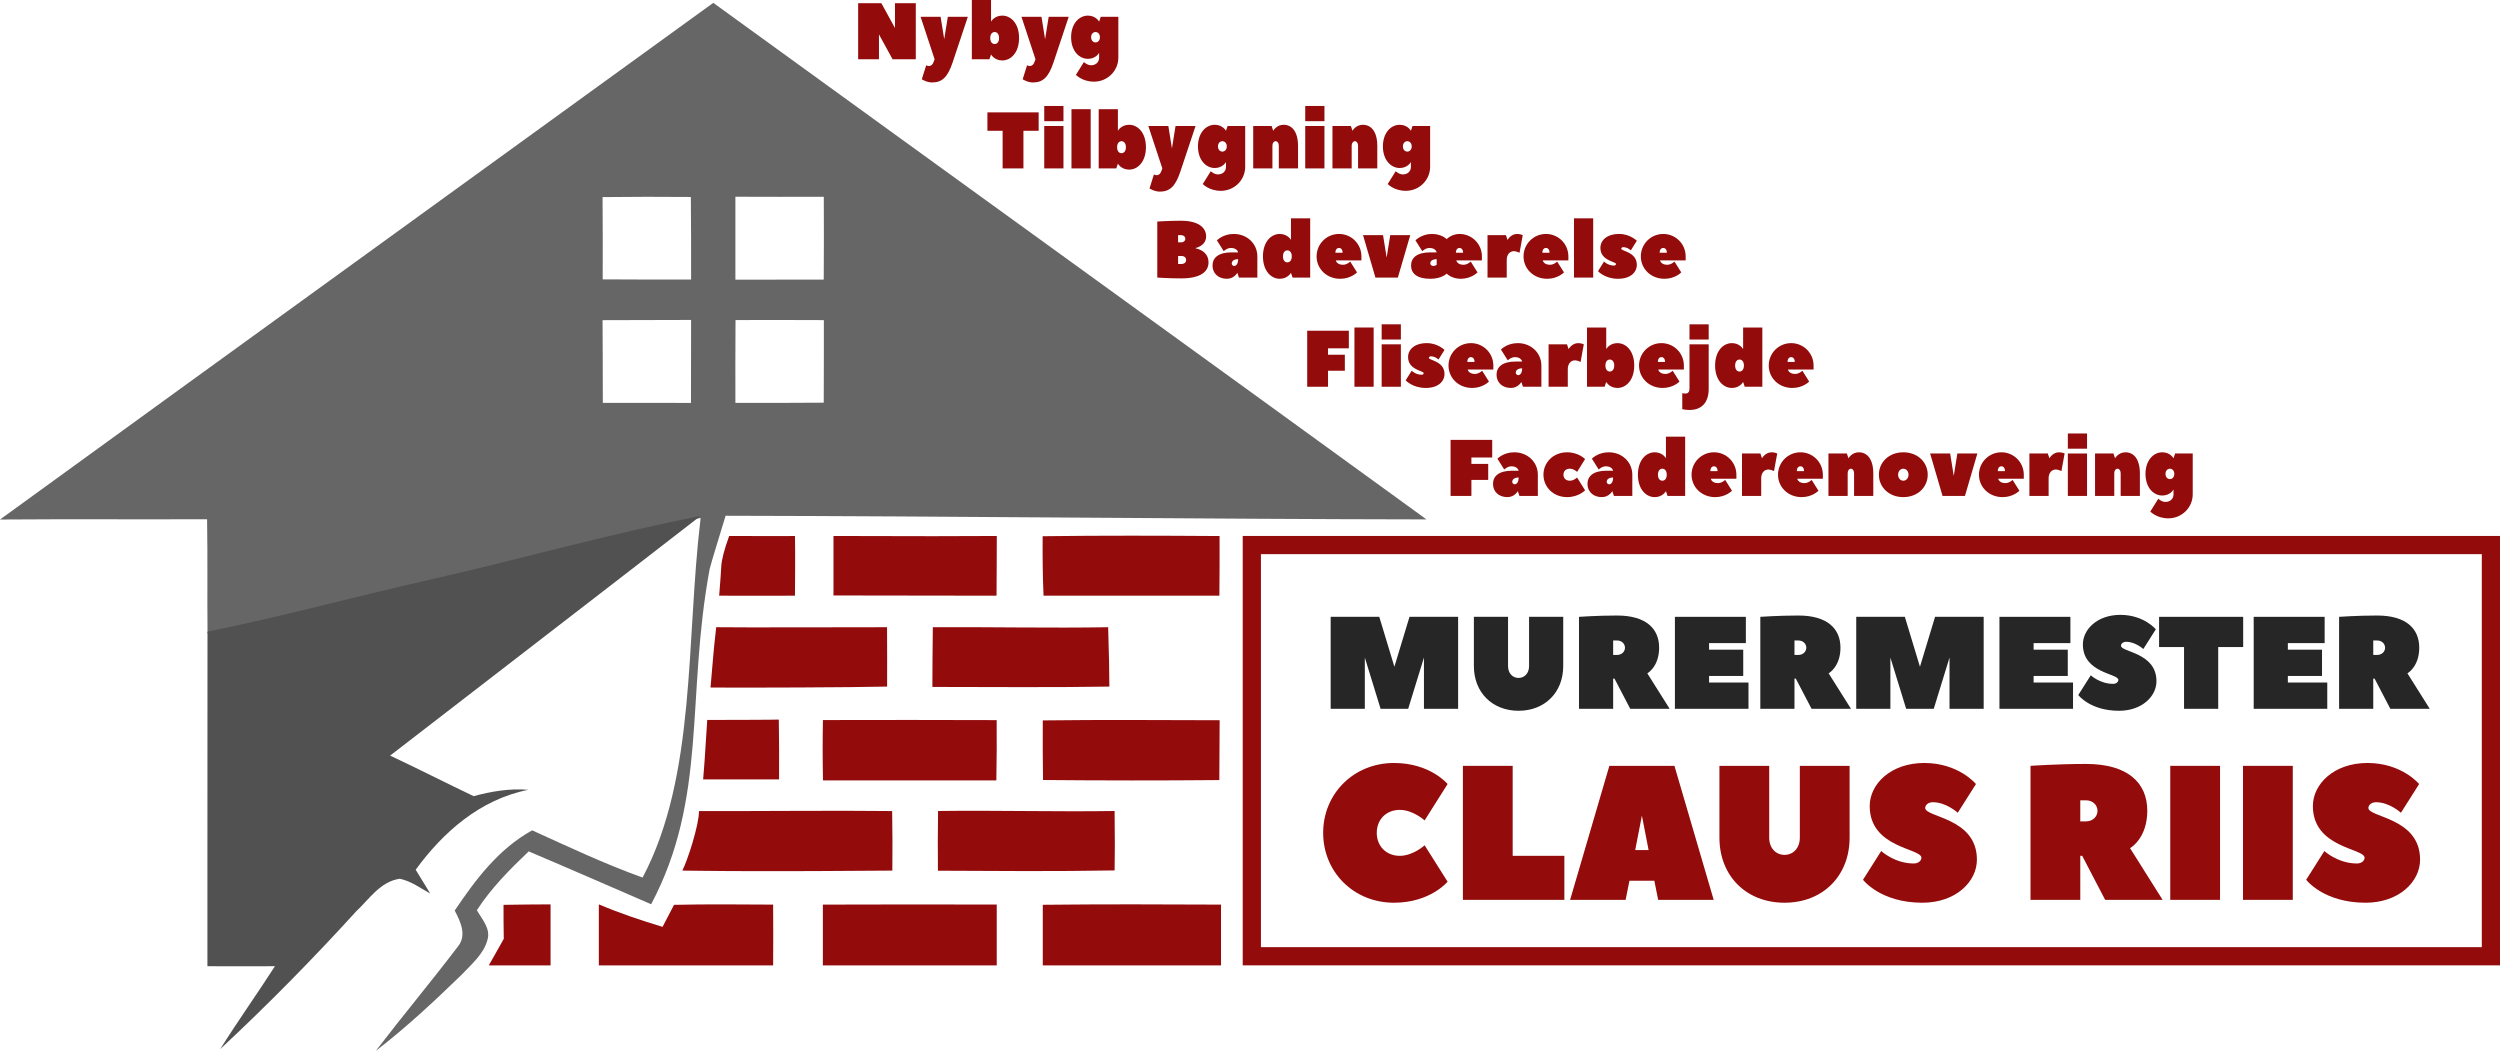 
<svg width="1374px" height="577.56px" viewBox="0 0 1374 577.56" version="1.1" xmlns="http://www.w3.org/2000/svg" xmlns:xlink="http://www.w3.org/1999/xlink">
    <g id="Bil---Side-Rendered" stroke="none" stroke-width="1" fill="none" fill-rule="evenodd">
        <g id="Claus-Riis" transform="translate(0, -180.44)">
            <rect id="Rectangle" stroke="#930B0B" stroke-width="10" x="688" y="480" width="681" height="226"></rect>
            <g id="Group" transform="translate(727.208, 518.368)" fill-rule="nonzero">
                <g id="MURERMESTER" transform="translate(4.124, 0)" fill="#262626">
                    <polygon id="Path" points="42.606 51.632 51.271 23.469 51.271 51.632 70.047 51.632 70.047 1.083 43.328 1.083 35.023 28.524 26.719 1.083 0 1.083 0 51.632 18.775 51.632 18.775 23.469 27.441 51.632"></polygon>
                    <path d="M103.265,34.662 C100.015,34.662 97.488,32.135 97.488,28.163 L97.488,1.083 L78.712,1.083 L78.712,28.163 C78.712,42.606 88.822,52.715 103.265,52.715 C117.707,52.715 127.817,42.606 127.817,28.163 L127.817,1.083 L109.042,1.083 L109.042,28.163 C109.042,32.135 106.514,34.662 103.265,34.662 Z" id="Path"></path>
                    <path d="M186.31,51.632 L174.033,32.135 C174.033,32.135 180.533,28.524 180.533,18.053 C180.533,7.582 173.311,0.361 157.424,0.361 C146.592,0.361 136.483,1.083 136.483,1.083 L136.483,51.632 L155.258,51.632 L155.258,35.023 L155.98,35.023 L164.646,51.632 L186.31,51.632 Z M155.258,22.025 L155.258,14.082 L157.424,14.082 C159.952,14.082 161.757,15.887 161.757,18.053 C161.757,20.22 159.952,22.025 157.424,22.025 L155.258,22.025 Z" id="Shape"></path>
                    <polygon id="Path" points="207.973 33.579 226.749 33.579 226.749 19.136 207.973 19.136 207.973 15.526 228.193 15.526 228.193 1.083 189.198 1.083 189.198 51.632 229.637 51.632 229.637 37.19 207.973 37.19"></polygon>
                    <path d="M285.963,51.632 L273.687,32.135 C273.687,32.135 280.186,28.524 280.186,18.053 C280.186,7.582 272.965,0.361 257.078,0.361 C246.246,0.361 236.137,1.083 236.137,1.083 L236.137,51.632 L254.912,51.632 L254.912,35.023 L255.634,35.023 L264.3,51.632 L285.963,51.632 Z M254.912,22.025 L254.912,14.082 L257.078,14.082 C259.606,14.082 261.411,15.887 261.411,18.053 C261.411,20.22 259.606,22.025 257.078,22.025 L254.912,22.025 Z" id="Shape"></path>
                    <polygon id="Path" points="331.458 51.632 340.123 23.469 340.123 51.632 358.899 51.632 358.899 1.083 332.18 1.083 323.875 28.524 315.571 1.083 288.852 1.083 288.852 51.632 307.627 51.632 307.627 23.469 316.293 51.632"></polygon>
                    <polygon id="Path" points="386.34 33.579 405.115 33.579 405.115 19.136 386.34 19.136 386.34 15.526 406.559 15.526 406.559 1.083 367.564 1.083 367.564 51.632 408.003 51.632 408.003 37.19 386.34 37.19"></polygon>
                    <path d="M430.028,37.912 C422.807,37.912 417.752,33.218 417.752,33.218 L410.892,44.05 C410.892,44.05 417.391,52.715 433.278,52.715 C445.915,52.715 453.859,44.772 453.859,36.468 C453.859,20.581 434.361,20.581 434.361,16.97 C434.361,15.887 435.444,14.804 437.25,14.804 C442.305,14.804 446.637,18.775 446.637,18.775 L453.498,7.943 C453.498,7.943 446.998,0 434,0 C421.363,0 413.419,7.943 413.419,16.248 C413.419,32.135 432.917,32.135 432.917,35.745 C432.917,36.829 431.834,37.912 430.028,37.912 Z" id="Path"></path>
                    <polygon id="Path" points="455.303 1.083 455.303 17.692 469.023 17.692 469.023 51.632 487.799 51.632 487.799 17.692 501.519 17.692 501.519 1.083"></polygon>
                    <polygon id="Path" points="526.072 33.579 544.847 33.579 544.847 19.136 526.072 19.136 526.072 15.526 546.291 15.526 546.291 1.083 507.296 1.083 507.296 51.632 547.736 51.632 547.736 37.19 526.072 37.19"></polygon>
                    <path d="M604.062,51.632 L591.786,32.135 C591.786,32.135 598.285,28.524 598.285,18.053 C598.285,7.582 591.063,0.361 575.177,0.361 C564.345,0.361 554.235,1.083 554.235,1.083 L554.235,51.632 L573.01,51.632 L573.01,35.023 L573.732,35.023 L582.398,51.632 L604.062,51.632 Z M573.01,22.025 L573.01,14.082 L575.177,14.082 C577.704,14.082 579.509,15.887 579.509,18.053 C579.509,20.22 577.704,22.025 575.177,22.025 L573.01,22.025 Z" id="Shape"></path>
                </g>
                <g id="CLAUS-RIIS" transform="translate(0, 81.405)" fill="#930B0B">
                    <path d="M0,38.403 C0,59.971 16.834,76.805 38.929,76.805 C58.919,76.805 68.388,65.232 68.388,65.232 L55.763,45.242 C55.763,45.242 49.45,51.028 42.085,51.028 C34.72,51.028 29.46,45.768 29.46,38.403 C29.46,31.038 34.72,25.777 42.085,25.777 C49.45,25.777 55.763,31.564 55.763,31.564 L68.388,11.573 C68.388,11.573 58.919,-2.84217094e-14 38.929,-2.84217094e-14 C16.834,-2.84217094e-14 0,16.834 0,38.403 Z" id="Path"></path>
                    <polygon id="Path" points="104.161 1.578 76.805 1.578 76.805 75.227 132.568 75.227 132.568 51.028 104.161 51.028"></polygon>
                    <path d="M193.066,1.578 L157.293,1.578 L135.725,75.227 L166.237,75.227 L168.341,64.706 L182.018,64.706 L184.123,75.227 L214.635,75.227 C214.635,75.227 193.171,1.999 193.066,1.578 Z M171.497,47.872 L175.18,28.934 L178.862,47.872 L171.497,47.872 Z" id="Shape"></path>
                    <path d="M253.563,50.502 C248.829,50.502 245.146,46.82 245.146,41.033 L245.146,1.578 L217.791,1.578 L217.791,41.033 C217.791,62.076 232.521,76.805 253.563,76.805 C274.606,76.805 289.336,62.076 289.336,41.033 L289.336,1.578 L261.98,1.578 L261.98,41.033 C261.98,46.82 258.298,50.502 253.563,50.502 Z" id="Path"></path>
                    <path d="M324.582,55.237 C314.061,55.237 306.696,48.398 306.696,48.398 L296.701,64.18 C296.701,64.18 306.17,76.805 329.317,76.805 C347.729,76.805 359.302,65.232 359.302,53.133 C359.302,29.986 330.895,29.986 330.895,24.725 C330.895,23.147 332.473,21.569 335.103,21.569 C342.468,21.569 348.781,27.355 348.781,27.355 L358.776,11.573 C358.776,11.573 349.307,-2.84217094e-14 330.369,-2.84217094e-14 C311.957,-2.84217094e-14 300.383,11.573 300.383,23.673 C300.383,46.82 328.791,46.82 328.791,52.08 C328.791,53.659 327.212,55.237 324.582,55.237 Z" id="Path"></path>
                    <path d="M461.359,75.227 L443.473,46.82 C443.473,46.82 452.942,41.559 452.942,26.303 C452.942,11.047 442.421,0.526 419.274,0.526 C403.492,0.526 388.762,1.578 388.762,1.578 L388.762,75.227 L416.117,75.227 L416.117,51.028 L417.17,51.028 L429.795,75.227 L461.359,75.227 Z M416.117,32.09 L416.117,20.517 L419.274,20.517 C422.956,20.517 425.587,23.147 425.587,26.303 C425.587,29.46 422.956,32.09 419.274,32.09 L416.117,32.09 Z" id="Shape"></path>
                    <polygon id="Path" points="492.923 1.578 465.568 1.578 465.568 75.227 492.923 75.227"></polygon>
                    <polygon id="Path" points="532.904 1.578 505.548 1.578 505.548 75.227 532.904 75.227"></polygon>
                    <path d="M568.15,55.237 C557.629,55.237 550.264,48.398 550.264,48.398 L540.269,64.18 C540.269,64.18 549.738,76.805 572.885,76.805 C591.297,76.805 602.87,65.232 602.87,53.133 C602.87,29.986 574.463,29.986 574.463,24.725 C574.463,23.147 576.041,21.569 578.672,21.569 C586.036,21.569 592.349,27.355 592.349,27.355 L602.344,11.573 C602.344,11.573 592.875,-2.84217094e-14 573.937,-2.84217094e-14 C555.525,-2.84217094e-14 543.951,11.573 543.951,23.673 C543.951,46.82 572.359,46.82 572.359,52.08 C572.359,53.659 570.781,55.237 568.15,55.237 Z" id="Path"></path>
                </g>
            </g>
            <g id="Hus" transform="translate(0, 182)" fill-rule="nonzero">
                <g id="#666666ff">
                    <g id="#ff6e03ff" transform="translate(268.623, 292.851)" fill="#930B0B">
                        <path d="M189.452,0.163 C232.523,0.315 262.445,0.315 279.22,0.163 C279.149,11.092 279.185,22.022 279.079,32.984 C259.147,32.962 229.271,32.918 189.452,32.853 L189.452,0.163 Z" id="Path"></path>
                        <path d="M304.416,0.294 C336.807,-0.13 369.233,-0.033 401.659,0.196 C401.659,11.092 401.694,22.022 401.553,32.984 C369.338,32.984 337.123,32.951 304.908,32.984 C304.416,22.087 304.346,11.19 304.416,0.294 Z" id="Path"></path>
                        <path d="M121.874,83.457 C122.583,75.602 123.085,69.835 123.377,66.156 C123.662,62.585 124.204,57.302 125.005,50.307 C137.744,50.536 206.156,50.275 218.895,50.307 C218.965,61.171 218.965,72.035 218.93,82.932 C200.366,83.389 140.403,83.62 121.874,83.457 Z" id="Path"></path>
                        <path d="M244.057,50.307 C275.781,50.112 308.657,50.859 340.416,50.304 C340.864,64.726 341.088,75.602 341.088,82.932 C308.663,83.487 276.237,83.128 243.811,83.128 C243.881,72.166 243.881,61.237 244.057,50.307 Z" id="Path"></path>
                        <path d="M120.077,101.273 C127.465,101.273 157.935,101.199 159.408,101.071 C159.588,112.031 159.624,122.992 159.552,133.952 C151.968,133.92 125.408,134.017 117.823,133.952 C118.449,126.388 118.859,120.758 119.054,117.062 C119.244,113.451 119.585,108.188 120.077,101.273 Z" id="Path"></path>
                        <path d="M132.123,0.163 C139.511,0.163 166.822,0.292 168.296,0.163 C168.475,11.124 168.368,22.023 168.296,32.984 C160.711,32.951 134.211,33.048 126.626,32.984 C127.212,25.871 127.603,20.467 127.797,16.771 C127.987,13.16 129.429,7.624 132.123,0.163 Z" id="Path"></path>
                        <path d="M183.662,101.332 C215.491,101.234 247.32,101.267 279.149,101.365 C279.22,112.425 279.185,123.452 278.974,134.479 C247.215,134.544 215.456,134.479 183.697,134.479 C183.451,123.452 183.451,112.392 183.662,101.332 Z" id="Path"></path>
                        <path d="M304.487,101.528 C336.877,101.104 369.268,101.365 401.694,101.43 C401.659,112.392 401.623,123.321 401.518,134.316 C369.233,134.61 336.912,134.577 304.627,134.283 C304.451,123.387 304.416,112.457 304.487,101.528 Z" id="Path"></path>
                        <path d="M115.553,151.346 C145.558,151.477 191.7,150.955 221.704,151.346 C221.915,162.243 221.915,173.139 221.81,184.069 C197.303,184.315 162.422,184.451 132.848,184.335 C123.292,184.297 114.289,184.132 106.37,184.069 C109.228,178.689 115.553,158.995 115.553,151.346 Z" id="Path"></path>
                        <path d="M246.936,151.313 C278.625,150.889 312.279,151.803 343.968,151.313 C344.132,165.734 344.132,176.619 343.968,183.971 C311.577,184.558 279.221,184.297 246.866,184.134 C246.761,173.172 246.761,162.243 246.936,151.313 Z" id="Path"></path>
                        <path d="M8.115,202.893 C16.733,202.73 25.351,202.665 33.969,202.632 C33.933,213.632 33.969,225.214 33.969,236.182 C18.656,236.16 7.333,236.16 0,236.182 C2.592,231.547 5.733,226.199 8.255,221.564 C8.185,215.329 8.045,209.095 8.115,202.893 Z" id="Path"></path>
                        <path d="M101.825,202.893 C120.003,202.469 138.146,202.665 156.289,202.763 C156.36,213.692 156.395,225.249 156.289,236.178 L60.496,236.178 L60.496,202.632 C71.866,207.461 83.577,211.376 95.509,214.997 C97.614,210.951 99.755,206.906 101.825,202.893 Z" id="Path"></path>
                        <path d="M183.627,202.763 C215.456,202.632 247.32,202.665 279.185,202.73 L279.185,236.158 L183.627,236.158 L183.627,202.763 Z" id="Path"></path>
                        <path d="M304.487,202.86 C337.129,202.502 369.808,202.599 402.45,202.763 L402.45,236.158 L304.487,236.158 L304.487,202.86 Z" id="Path"></path>
                    </g>
                    <path d="M392.018,0 C522.608,94.701 653.479,189.142 784,283.909 C658.804,283.713 523.989,282.129 398.792,281.901 C397.412,286.58 390.445,308.952 390.034,311.17 C376.974,381.53 389.006,436.737 357.864,495.414 C335.445,485.699 313.061,475.887 290.571,466.368 C280.098,476.343 269.834,486.677 262.092,498.707 C264.965,503.727 269.764,508.845 267.907,514.974 C265.876,522.765 259.15,528.372 253.65,534.207 C238.657,548.747 223.279,563.123 206.535,576 C221.248,556.766 236.836,538.152 251.478,518.886 C256.768,512.659 253.16,505.064 249.902,498.87 C261.217,482.114 273.792,465.129 292.463,454.795 C312.465,463.858 332.362,473.279 353.17,480.744 C382.735,424.934 376.974,350.59 384.977,283.974 C384.767,283.866 385.204,283.305 384.977,283.129 C335.76,292.746 287.489,306.337 238.657,317.486 C197.007,326.777 155.917,338.089 114.057,346.565 C113.847,325.636 114.162,304.74 113.812,283.811 C75.874,283.974 37.937,283.681 0,283.974 C130.556,189.175 261.392,94.701 392.018,0 Z M331.171,106.763 C331.311,121.857 331.276,136.918 331.241,151.979 C347.425,152.109 363.608,152.077 379.827,152.077 C379.827,136.95 379.862,121.824 379.687,106.698 C363.538,106.568 347.355,106.568 331.171,106.763 M404.173,106.568 C404.208,121.759 404.173,136.95 404.173,152.142 C420.357,152.142 436.54,152.142 452.724,152.109 C452.864,136.95 452.794,121.759 452.759,106.6 C436.54,106.633 420.357,106.633 404.173,106.568 M331.171,174.407 C331.311,189.533 331.241,204.692 331.311,219.851 C347.46,219.883 363.608,219.818 379.757,219.883 C379.792,204.659 379.757,189.468 379.827,174.277 C363.608,174.309 347.39,174.342 331.171,174.407 M404.243,174.342 C404.103,189.501 404.173,204.659 404.173,219.851 C420.357,219.851 436.54,219.916 452.724,219.753 C452.864,204.627 452.724,189.501 452.794,174.375 C436.61,174.277 420.427,174.309 404.243,174.342 Z" id="Shape" fill="#666666"></path>
                </g>
                <g id="#525152ff" transform="translate(114, 282)" fill="#525152">
                    <path d="M124.656,34.496 C173.496,23.334 221.775,9.627 271,0 C214.242,44.025 157.24,87.789 100.412,131.716 C115.828,138.961 130.963,146.696 146.308,154.006 C156.083,151.363 166.209,149.666 176.404,150.514 C149.672,155.801 129.316,174.077 114.461,194.441 C117.124,198.814 119.752,203.188 122.449,207.528 C117.054,204.558 111.974,200.707 105.737,199.402 C94.981,200.936 89.025,210.531 81.913,217.155 C58.054,243.362 33.144,268.719 7.042,293 C16.677,277.596 27.293,262.78 37.103,247.474 C24.735,247.539 12.368,247.506 0,247.474 C0.035,186.185 -0.035,124.895 0.035,63.606 C41.903,55.121 82.999,43.797 124.656,34.496 Z" id="Path"></path>
                </g>
            </g>
            <g id="Nybyg-Tilbygning-Bad" transform="translate(471.64, 180.44)" fill="#930B0B" fill-rule="nonzero">
                <polygon id="Path" points="18.92 32.56 31.68 32.56 31.68 1.76 20.24 1.76 20.24 15.4 12.76 1.76 5.68434189e-14 1.76 5.68434189e-14 32.56 11.44 32.56 11.44 18.92"></polygon>
                <path d="M41.36,34.32 C40.964,35.42 40.04,36.3 38.94,36.3 C38.06,36.3 37.4,35.86 37.4,35.86 L34.98,43.56 C34.98,43.56 37.62,45.32 40.7,45.32 C46.2,45.32 49.28,42.24 51.92,34.32 L60.28,9.24 L49.28,9.24 L47.3,21.56 L45.32,9.24 L34.32,9.24 L42.02,32.56 L41.36,34.32 Z" id="Path"></path>
                <path d="M88.44,20.9 C88.44,12.98 84.04,8.58 79.2,8.58 C74.8,8.58 73.04,11.88 73.04,11.88 L73.04,0 L62.48,0 L62.48,32.56 L72.16,32.56 C73.04,29.92 73.04,29.92 73.04,29.92 C73.04,29.92 74.8,33.22 79.2,33.22 C84.04,33.22 88.44,28.82 88.44,20.9 Z M77.44,20.9 C77.44,23.1 76.34,24.2 75.02,24.2 C73.7,24.2 72.6,23.1 72.6,20.9 C72.6,18.7 73.7,17.6 75.02,17.6 C76.34,17.6 77.44,18.7 77.44,20.9 Z" id="Shape"></path>
                <path d="M96.8,34.32 C96.404,35.42 95.48,36.3 94.38,36.3 C93.5,36.3 92.84,35.86 92.84,35.86 L90.42,43.56 C90.42,43.56 93.06,45.32 96.14,45.32 C101.64,45.32 104.72,42.24 107.36,34.32 L115.72,9.24 L104.72,9.24 L102.74,21.56 L100.76,9.24 L89.76,9.24 L97.46,32.56 L96.8,34.32 Z" id="Path"></path>
                <path d="M132.44,31.68 C132.44,34.1 130.68,35.86 128.04,35.86 C125.84,35.86 124.08,34.1 124.08,34.1 L119.68,41.14 C119.68,41.14 123.2,44.88 129.58,44.88 C137.06,44.88 143,38.94 143,31.68 L143,9.24 L133.32,9.24 L132.44,11.88 C132.44,11.88 130.68,8.58 126.28,8.58 C121.44,8.58 117.04,12.98 117.04,20.46 C117.04,27.94 121.44,32.34 126.28,32.34 C130.68,32.34 132.44,29.04 132.44,29.04 L132.44,31.68 Z M128.04,20.46 C128.04,18.7 129.14,17.6 130.46,17.6 C131.78,17.6 132.88,18.7 132.88,20.46 C132.88,22.22 131.78,23.32 130.46,23.32 C129.14,23.32 128.04,22.22 128.04,20.46 Z" id="Shape"></path>
                <polygon id="Path" points="71.04 61.76 71.04 71.88 79.4 71.88 79.4 92.56 90.84 92.56 90.84 71.88 99.2 71.88 99.2 61.76"></polygon>
                <path d="M102.28,69.24 L102.28,92.56 L112.84,92.56 L112.84,69.24 L102.28,69.24 Z M102.28,66.6 L112.84,66.6 L112.84,58.24 L102.28,58.24 L102.28,66.6 Z" id="Shape"></path>
                <polygon id="Path" points="117.24 92.56 127.8 92.56 127.8 60 117.24 60"></polygon>
                <path d="M158.16,80.9 C158.16,72.98 153.76,68.58 148.92,68.58 C144.52,68.58 142.76,71.88 142.76,71.88 L142.76,60 L132.2,60 L132.2,92.56 L141.88,92.56 C142.76,89.92 142.76,89.92 142.76,89.92 C142.76,89.92 144.52,93.22 148.92,93.22 C153.76,93.22 158.16,88.82 158.16,80.9 Z M147.16,80.9 C147.16,83.1 146.06,84.2 144.74,84.2 C143.42,84.2 142.32,83.1 142.32,80.9 C142.32,78.7 143.42,77.6 144.74,77.6 C146.06,77.6 147.16,78.7 147.16,80.9 Z" id="Shape"></path>
                <path d="M166.52,94.32 C166.124,95.42 165.2,96.3 164.1,96.3 C163.22,96.3 162.56,95.86 162.56,95.86 L160.14,103.56 C160.14,103.56 162.78,105.32 165.86,105.32 C171.36,105.32 174.44,102.24 177.08,94.32 L185.44,69.24 L174.44,69.24 L172.46,81.56 L170.48,69.24 L159.48,69.24 L167.18,92.56 L166.52,94.32 Z" id="Path"></path>
                <path d="M202.16,91.68 C202.16,94.1 200.4,95.86 197.76,95.86 C195.56,95.86 193.8,94.1 193.8,94.1 L189.4,101.14 C189.4,101.14 192.92,104.88 199.3,104.88 C206.78,104.88 212.72,98.94 212.72,91.68 L212.72,69.24 L203.04,69.24 L202.16,71.88 C202.16,71.88 200.4,68.58 196,68.58 C191.16,68.58 186.76,72.98 186.76,80.46 C186.76,87.94 191.16,92.34 196,92.34 C200.4,92.34 202.16,89.04 202.16,89.04 L202.16,91.68 Z M197.76,80.46 C197.76,78.7 198.86,77.6 200.18,77.6 C201.5,77.6 202.6,78.7 202.6,80.46 C202.6,82.22 201.5,83.32 200.18,83.32 C198.86,83.32 197.76,82.22 197.76,80.46 Z" id="Shape"></path>
                <path d="M233.84,68.58 C229.88,68.58 228.12,71.88 228.12,71.88 L227.24,69.24 L217.12,69.24 L217.12,92.56 L227.68,92.56 L227.68,80.24 C227.68,78.48 228.56,77.6 229.44,77.6 C230.32,77.6 231.2,78.48 231.2,80.24 L231.2,92.56 L241.76,92.56 L241.76,80.24 C241.76,72.1 238.24,68.58 233.84,68.58 Z" id="Path"></path>
                <path d="M245.72,69.24 L245.72,92.56 L256.28,92.56 L256.28,69.24 L245.72,69.24 Z M245.72,66.6 L256.28,66.6 L256.28,58.24 L245.72,58.24 L245.72,66.6 Z" id="Shape"></path>
                <path d="M277.4,68.58 C273.44,68.58 271.68,71.88 271.68,71.88 L270.8,69.24 L260.68,69.24 L260.68,92.56 L271.24,92.56 L271.24,80.24 C271.24,78.48 272.12,77.6 273,77.6 C273.88,77.6 274.76,78.48 274.76,80.24 L274.76,92.56 L285.32,92.56 L285.32,80.24 C285.32,72.1 281.8,68.58 277.4,68.58 Z" id="Path"></path>
                <path d="M303.8,91.68 C303.8,94.1 302.04,95.86 299.4,95.86 C297.2,95.86 295.44,94.1 295.44,94.1 L291.04,101.14 C291.04,101.14 294.56,104.88 300.94,104.88 C308.42,104.88 314.36,98.94 314.36,91.68 L314.36,69.24 L304.68,69.24 L303.8,71.88 C303.8,71.88 302.04,68.58 297.64,68.58 C292.8,68.58 288.4,72.98 288.4,80.46 C288.4,87.94 292.8,92.34 297.64,92.34 C302.04,92.34 303.8,89.04 303.8,89.04 L303.8,91.68 Z M299.4,80.46 C299.4,78.7 300.5,77.6 301.82,77.6 C303.14,77.6 304.24,78.7 304.24,80.46 C304.24,82.22 303.14,83.32 301.82,83.32 C300.5,83.32 299.4,82.22 299.4,80.46 Z" id="Shape"></path>
                <path d="M185.52,136.28 C185.52,136.28 191.24,135.18 191.24,129.9 C191.24,125.28 187.28,121.32 177.38,121.32 C170.56,121.32 164.4,121.76 164.4,121.76 L164.4,152.56 C164.4,152.56 170.56,153 177.6,153 C188.6,153 192.56,149.04 192.56,144.2 C192.56,137.6 185.52,136.5 185.52,136.5 L185.52,136.28 Z M175.84,129.24 L177.38,129.24 C178.92,129.24 179.8,130.12 179.8,131.22 C179.8,132.32 178.92,133.2 177.38,133.2 L175.84,133.2 L175.84,129.24 Z M177.6,145.08 C176.72,145.08 175.84,145.08 175.84,145.08 L175.84,140.68 L177.6,140.68 C179.36,140.68 180.24,141.56 180.24,142.88 C180.24,144.2 179.36,145.08 177.6,145.08 Z" id="Shape"></path>
                <path d="M206.42,128.58 C200.48,128.58 197.18,132.1 197.18,132.1 L200.92,138.04 C200.92,138.04 202.68,136.28 204.88,136.28 C208.4,136.28 208.84,138.7 208.84,138.7 L205.32,138.7 C197.84,138.7 194.76,141.78 194.76,145.96 C194.76,150.14 197.84,153.22 202.68,153.22 C206.64,153.22 208.4,149.92 208.4,149.92 L209.28,152.56 L219.4,152.56 C219.4,149.128 219.4,144.684 219.4,140.9 C219.4,134.08 213.9,128.58 206.42,128.58 Z M206.64,146.18 C205.98,146.18 205.32,145.52 205.32,144.86 C205.32,143.54 206.42,142.44 208.84,142.44 C208.84,145.08 207.74,146.18 206.64,146.18 Z" id="Shape"></path>
                <path d="M222.48,140.9 C222.48,148.82 226.88,153.22 231.72,153.22 C236.12,153.22 237.88,149.92 237.88,149.92 C237.88,149.92 237.88,149.92 238.76,152.56 L248.44,152.56 L248.44,120 L237.88,120 L237.88,131.88 C237.88,131.88 236.12,128.58 231.72,128.58 C226.88,128.58 222.48,132.98 222.48,140.9 Z M233.48,140.9 C233.48,138.7 234.58,137.6 235.9,137.6 C237.22,137.6 238.32,138.7 238.32,140.9 C238.32,143.1 237.22,144.2 235.9,144.2 C234.58,144.2 233.48,143.1 233.48,140.9 Z" id="Shape"></path>
                <path d="M264.28,128.58 C257.46,128.58 251.96,134.08 251.96,140.9 C251.96,147.72 257.46,153.22 264.94,153.22 C270.88,153.22 274.18,149.7 274.18,149.7 L270.44,143.76 C270.44,143.76 268.68,145.52 266.48,145.52 C262.96,145.52 262.52,143.1 262.52,143.1 L276.6,143.1 C276.6,142.924 276.6,141.076 276.6,140.9 C276.6,134.08 271.1,128.58 264.28,128.58 Z M262.3,138.92 C262.3,137.16 263.18,136.28 264.28,136.28 C265.38,136.28 266.26,137.16 266.26,138.92 L262.3,138.92 Z" id="Shape"></path>
                <polygon id="Path" points="296.62 152.56 303.44 129.24 292.44 129.24 290.46 141.56 288.48 129.24 277.48 129.24 284.3 152.56"></polygon>
                <path d="M330.5,128.58 C326.1,128.58 323.46,131.44 323.46,131.44 C323.46,131.44 320.82,128.58 315.32,128.58 C309.6,128.58 306.3,132.1 306.3,132.1 L310.04,138.04 C310.04,138.04 311.8,136.28 314,136.28 C317.52,136.28 317.96,138.7 317.96,138.7 L314.44,138.7 C306.96,138.7 303.88,141.78 303.88,145.96 C303.88,150.14 306.96,153.22 314.44,153.22 C320.82,153.22 323.46,150.36 323.46,150.36 C323.46,150.36 326.1,153.22 331.16,153.22 C337.1,153.22 340.4,149.7 340.4,149.7 L336.66,143.76 C336.66,143.76 334.9,145.52 332.7,145.52 C329.18,145.52 328.74,143.1 328.74,143.1 L342.82,143.1 L342.82,140.9 C342.82,134.08 337.32,128.58 330.5,128.58 Z M317.96,145.52 C317.96,145.52 317.08,146.18 316.2,146.18 C315.1,146.18 314.44,145.52 314.44,144.64 C314.44,143.54 315.54,142.44 317.96,142.44 L317.96,145.52 Z M328.52,138.92 C328.52,137.16 329.4,136.28 330.5,136.28 C331.6,136.28 332.48,137.16 332.48,138.92 L328.52,138.92 Z" id="Shape"></path>
                <path d="M356.9,131.88 L356.02,129.24 L345.9,129.24 L345.9,152.56 L356.46,152.56 L356.46,142.88 C356.46,139.8 358.22,138.04 360.42,138.04 C361.74,138.04 363.5,138.92 363.5,138.92 L365.26,129.24 C365.26,129.24 363.94,128.58 362.18,128.58 C358.66,128.58 356.9,131.88 356.9,131.88 Z" id="Path"></path>
                <path d="M378.02,128.58 C371.2,128.58 365.7,134.08 365.7,140.9 C365.7,147.72 371.2,153.22 378.68,153.22 C384.62,153.22 387.92,149.7 387.92,149.7 L384.18,143.76 C384.18,143.76 382.42,145.52 380.22,145.52 C376.7,145.52 376.26,143.1 376.26,143.1 L390.34,143.1 C390.34,142.924 390.34,141.076 390.34,140.9 C390.34,134.08 384.84,128.58 378.02,128.58 Z M376.04,138.92 C376.04,137.16 376.92,136.28 378.02,136.28 C379.12,136.28 380,137.16 380,138.92 L376.04,138.92 Z" id="Shape"></path>
                <polygon id="Path" points="393.42 152.56 403.98 152.56 403.98 120 393.42 120"></polygon>
                <path d="M427.96,145.52 C427.96,138.48 419.38,138.04 419.38,136.72 C419.38,136.28 419.82,135.84 420.48,135.84 C422.9,135.84 424.66,137.6 424.66,137.6 L427.96,132.32 C427.96,132.32 424.22,128.58 418.28,128.58 C411.46,128.58 407.94,132.1 407.94,136.28 C407.94,143.32 416.52,143.76 416.52,145.08 C416.52,145.52 416.08,145.96 415.42,145.96 C412.12,145.96 409.92,143.76 409.92,143.76 L406.62,149.04 C406.62,149.04 410.36,153.22 417.62,153.22 C424.44,153.22 427.96,149.7 427.96,145.52 Z" id="Path"></path>
                <path d="M442.48,128.58 C435.66,128.58 430.16,134.08 430.16,140.9 C430.16,147.72 435.66,153.22 443.14,153.22 C449.08,153.22 452.38,149.7 452.38,149.7 L448.64,143.76 C448.64,143.76 446.88,145.52 444.68,145.52 C441.16,145.52 440.72,143.1 440.72,143.1 L454.8,143.1 C454.8,142.924 454.8,141.076 454.8,140.9 C454.8,134.08 449.3,128.58 442.48,128.58 Z M440.5,138.92 C440.5,137.16 441.38,136.28 442.48,136.28 C443.58,136.28 444.46,137.16 444.46,138.92 L440.5,138.92 Z" id="Shape"></path>
                <polygon id="Path" points="246.8 181.76 246.8 212.56 258.24 212.56 258.24 203.76 267.48 203.76 267.48 194.96 258.24 194.96 258.24 191.44 269.68 191.44 269.68 181.76"></polygon>
                <polygon id="Path" points="272.76 212.56 283.32 212.56 283.32 180 272.76 180"></polygon>
                <path d="M287.72,189.24 L287.72,212.56 L298.28,212.56 L298.28,189.24 L287.72,189.24 Z M287.72,186.6 L298.28,186.6 L298.28,178.24 L287.72,178.24 L287.72,186.6 Z" id="Shape"></path>
                <path d="M322.26,205.52 C322.26,198.48 313.68,198.04 313.68,196.72 C313.68,196.28 314.12,195.84 314.78,195.84 C317.2,195.84 318.96,197.6 318.96,197.6 L322.26,192.32 C322.26,192.32 318.52,188.58 312.58,188.58 C305.76,188.58 302.24,192.1 302.24,196.28 C302.24,203.32 310.82,203.76 310.82,205.08 C310.82,205.52 310.38,205.96 309.72,205.96 C306.42,205.96 304.22,203.76 304.22,203.76 L300.92,209.04 C300.92,209.04 304.66,213.22 311.92,213.22 C318.74,213.22 322.26,209.7 322.26,205.52 Z" id="Path"></path>
                <path d="M336.78,188.58 C329.96,188.58 324.46,194.08 324.46,200.9 C324.46,207.72 329.96,213.22 337.44,213.22 C343.38,213.22 346.68,209.7 346.68,209.7 L342.94,203.76 C342.94,203.76 341.18,205.52 338.98,205.52 C335.46,205.52 335.02,203.1 335.02,203.1 L349.1,203.1 C349.1,202.924 349.1,201.076 349.1,200.9 C349.1,194.08 343.6,188.58 336.78,188.58 Z M334.8,198.92 C334.8,197.16 335.68,196.28 336.78,196.28 C337.88,196.28 338.76,197.16 338.76,198.92 L334.8,198.92 Z" id="Shape"></path>
                <path d="M362.52,188.58 C356.58,188.58 353.28,192.1 353.28,192.1 L357.02,198.04 C357.02,198.04 358.78,196.28 360.98,196.28 C364.5,196.28 364.94,198.7 364.94,198.7 L361.42,198.7 C353.94,198.7 350.86,201.78 350.86,205.96 C350.86,210.14 353.94,213.22 358.78,213.22 C362.74,213.22 364.5,209.92 364.5,209.92 L365.38,212.56 L375.5,212.56 C375.5,209.128 375.5,204.684 375.5,200.9 C375.5,194.08 370,188.58 362.52,188.58 Z M362.74,206.18 C362.08,206.18 361.42,205.52 361.42,204.86 C361.42,203.54 362.52,202.44 364.94,202.44 C364.94,205.08 363.84,206.18 362.74,206.18 Z" id="Shape"></path>
                <path d="M390.46,191.88 L389.58,189.24 L379.46,189.24 L379.46,212.56 L390.02,212.56 L390.02,202.88 C390.02,199.8 391.78,198.04 393.98,198.04 C395.3,198.04 397.06,198.92 397.06,198.92 L398.82,189.24 C398.82,189.24 397.5,188.58 395.74,188.58 C392.22,188.58 390.46,191.88 390.46,191.88 Z" id="Path"></path>
                <path d="M426.54,200.9 C426.54,192.98 422.14,188.58 417.3,188.58 C412.9,188.58 411.14,191.88 411.14,191.88 L411.14,180 L400.58,180 L400.58,212.56 L410.26,212.56 C411.14,209.92 411.14,209.92 411.14,209.92 C411.14,209.92 412.9,213.22 417.3,213.22 C422.14,213.22 426.54,208.82 426.54,200.9 Z M415.54,200.9 C415.54,203.1 414.44,204.2 413.12,204.2 C411.8,204.2 410.7,203.1 410.7,200.9 C410.7,198.7 411.8,197.6 413.12,197.6 C414.44,197.6 415.54,198.7 415.54,200.9 Z" id="Shape"></path>
                <path d="M441.5,188.58 C434.68,188.58 429.18,194.08 429.18,200.9 C429.18,207.72 434.68,213.22 442.16,213.22 C448.1,213.22 451.4,209.7 451.4,209.7 L447.66,203.76 C447.66,203.76 445.9,205.52 443.7,205.52 C440.18,205.52 439.74,203.1 439.74,203.1 L453.82,203.1 C453.82,202.924 453.82,201.076 453.82,200.9 C453.82,194.08 448.32,188.58 441.5,188.58 Z M439.52,198.92 C439.52,197.16 440.4,196.28 441.5,196.28 C442.6,196.28 443.48,197.16 443.48,198.92 L439.52,198.92 Z" id="Shape"></path>
                <path d="M456.9,186.6 L467.46,186.6 L467.46,178.24 L456.9,178.24 L456.9,186.6 Z M456.9,213.66 C456.9,215.42 456.02,216.3 454.7,216.3 C453.82,216.3 452.94,216.08 452.94,216.08 L452.94,224.88 C452.94,224.88 454.7,225.32 456.9,225.32 C463.5,225.32 467.46,221.36 467.46,213.66 L467.46,189.24 L456.9,189.24 L456.9,213.66 Z" id="Shape"></path>
                <path d="M470.98,200.9 C470.98,208.82 475.38,213.22 480.22,213.22 C484.62,213.22 486.38,209.92 486.38,209.92 C486.38,209.92 486.38,209.92 487.26,212.56 L496.94,212.56 L496.94,180 L486.38,180 L486.38,191.88 C486.38,191.88 484.62,188.58 480.22,188.58 C475.38,188.58 470.98,192.98 470.98,200.9 Z M481.98,200.9 C481.98,198.7 483.08,197.6 484.4,197.6 C485.72,197.6 486.82,198.7 486.82,200.9 C486.82,203.1 485.72,204.2 484.4,204.2 C483.08,204.2 481.98,203.1 481.98,200.9 Z" id="Shape"></path>
                <path d="M512.78,188.58 C505.96,188.58 500.46,194.08 500.46,200.9 C500.46,207.72 505.96,213.22 513.44,213.22 C519.38,213.22 522.68,209.7 522.68,209.7 L518.94,203.76 C518.94,203.76 517.18,205.52 514.98,205.52 C511.46,205.52 511.02,203.1 511.02,203.1 L525.1,203.1 C525.1,202.924 525.1,201.076 525.1,200.9 C525.1,194.08 519.6,188.58 512.78,188.58 Z M510.8,198.92 C510.8,197.16 511.68,196.28 512.78,196.28 C513.88,196.28 514.76,197.16 514.76,198.92 L510.8,198.92 Z" id="Shape"></path>
                <polygon id="Path" points="325.6 241.76 325.6 272.56 337.04 272.56 337.04 263.76 346.28 263.76 346.28 254.96 337.04 254.96 337.04 251.44 348.48 251.44 348.48 241.76"></polygon>
                <path d="M360.58,248.58 C354.64,248.58 351.34,252.1 351.34,252.1 L355.08,258.04 C355.08,258.04 356.84,256.28 359.04,256.28 C362.56,256.28 363,258.7 363,258.7 L359.48,258.7 C352,258.7 348.92,261.78 348.92,265.96 C348.92,270.14 352,273.22 356.84,273.22 C360.8,273.22 362.56,269.92 362.56,269.92 L363.44,272.56 L373.56,272.56 C373.56,269.128 373.56,264.684 373.56,260.9 C373.56,254.08 368.06,248.58 360.58,248.58 Z M360.8,266.18 C360.14,266.18 359.48,265.52 359.48,264.86 C359.48,263.54 360.58,262.44 363,262.44 C363,265.08 361.9,266.18 360.8,266.18 Z" id="Shape"></path>
                <path d="M387.64,260.9 C387.64,258.92 388.96,257.6 391.16,257.6 C393.36,257.6 395.12,259.36 395.12,259.36 L399.52,252.32 C399.52,252.32 396,248.58 389.62,248.58 C382.14,248.58 376.64,254.08 376.64,260.9 C376.64,267.72 382.14,273.22 389.62,273.22 C396,273.22 399.52,269.48 399.52,269.48 L395.12,262.44 C395.12,262.44 393.36,264.2 391.16,264.2 C388.96,264.2 387.64,262.88 387.64,260.9 Z" id="Path"></path>
                <path d="M412.5,248.58 C406.56,248.58 403.26,252.1 403.26,252.1 L407,258.04 C407,258.04 408.76,256.28 410.96,256.28 C414.48,256.28 414.92,258.7 414.92,258.7 L411.4,258.7 C403.92,258.7 400.84,261.78 400.84,265.96 C400.84,270.14 403.92,273.22 408.76,273.22 C412.72,273.22 414.48,269.92 414.48,269.92 L415.36,272.56 L425.48,272.56 C425.48,269.128 425.48,264.684 425.48,260.9 C425.48,254.08 419.98,248.58 412.5,248.58 Z M412.72,266.18 C412.06,266.18 411.4,265.52 411.4,264.86 C411.4,263.54 412.5,262.44 414.92,262.44 C414.92,265.08 413.82,266.18 412.72,266.18 Z" id="Shape"></path>
                <path d="M428.56,260.9 C428.56,268.82 432.96,273.22 437.8,273.22 C442.2,273.22 443.96,269.92 443.96,269.92 C443.96,269.92 443.96,269.92 444.84,272.56 L454.52,272.56 L454.52,240 L443.96,240 L443.96,251.88 C443.96,251.88 442.2,248.58 437.8,248.58 C432.96,248.58 428.56,252.98 428.56,260.9 Z M439.56,260.9 C439.56,258.7 440.66,257.6 441.98,257.6 C443.3,257.6 444.4,258.7 444.4,260.9 C444.4,263.1 443.3,264.2 441.98,264.2 C440.66,264.2 439.56,263.1 439.56,260.9 Z" id="Shape"></path>
                <path d="M470.36,248.58 C463.54,248.58 458.04,254.08 458.04,260.9 C458.04,267.72 463.54,273.22 471.02,273.22 C476.96,273.22 480.26,269.7 480.26,269.7 L476.52,263.76 C476.52,263.76 474.76,265.52 472.56,265.52 C469.04,265.52 468.6,263.1 468.6,263.1 L482.68,263.1 C482.68,262.924 482.68,261.076 482.68,260.9 C482.68,254.08 477.18,248.58 470.36,248.58 Z M468.38,258.92 C468.38,257.16 469.26,256.28 470.36,256.28 C471.46,256.28 472.34,257.16 472.34,258.92 L468.38,258.92 Z" id="Shape"></path>
                <path d="M496.76,251.88 L495.88,249.24 L485.76,249.24 L485.76,272.56 L496.32,272.56 L496.32,262.88 C496.32,259.8 498.08,258.04 500.28,258.04 C501.6,258.04 503.36,258.92 503.36,258.92 L505.12,249.24 C505.12,249.24 503.8,248.58 502.04,248.58 C498.52,248.58 496.76,251.88 496.76,251.88 Z" id="Path"></path>
                <path d="M517.88,248.58 C511.06,248.58 505.56,254.08 505.56,260.9 C505.56,267.72 511.06,273.22 518.54,273.22 C524.48,273.22 527.78,269.7 527.78,269.7 L524.04,263.76 C524.04,263.76 522.28,265.52 520.08,265.52 C516.56,265.52 516.12,263.1 516.12,263.1 L530.2,263.1 C530.2,262.924 530.2,261.076 530.2,260.9 C530.2,254.08 524.7,248.58 517.88,248.58 Z M515.9,258.92 C515.9,257.16 516.78,256.28 517.88,256.28 C518.98,256.28 519.86,257.16 519.86,258.92 L515.9,258.92 Z" id="Shape"></path>
                <path d="M550,248.58 C546.04,248.58 544.28,251.88 544.28,251.88 L543.4,249.24 L533.28,249.24 L533.28,272.56 L543.84,272.56 L543.84,260.24 C543.84,258.48 544.72,257.6 545.6,257.6 C546.48,257.6 547.36,258.48 547.36,260.24 L547.36,272.56 L557.92,272.56 L557.92,260.24 C557.92,252.1 554.4,248.58 550,248.58 Z" id="Path"></path>
                <path d="M561,260.9 C561,267.72 566.5,273.22 574.42,273.22 C582.34,273.22 587.84,267.72 587.84,260.9 C587.84,254.08 582.34,248.58 574.42,248.58 C566.5,248.58 561,254.08 561,260.9 Z M577.28,260.9 C577.28,262.88 575.96,264.2 574.42,264.2 C572.88,264.2 571.56,262.88 571.56,260.9 C571.56,258.92 572.88,257.6 574.42,257.6 C575.96,257.6 577.28,258.92 577.28,260.9 Z" id="Shape"></path>
                <polygon id="Path" points="608.3 272.56 615.12 249.24 604.12 249.24 602.14 261.56 600.16 249.24 589.16 249.24 595.98 272.56"></polygon>
                <path d="M628.32,248.58 C621.5,248.58 616,254.08 616,260.9 C616,267.72 621.5,273.22 628.98,273.22 C634.92,273.22 638.22,269.7 638.22,269.7 L634.48,263.76 C634.48,263.76 632.72,265.52 630.52,265.52 C627,265.52 626.56,263.1 626.56,263.1 L640.64,263.1 C640.64,262.924 640.64,261.076 640.64,260.9 C640.64,254.08 635.14,248.58 628.32,248.58 Z M626.34,258.92 C626.34,257.16 627.22,256.28 628.32,256.28 C629.42,256.28 630.3,257.16 630.3,258.92 L626.34,258.92 Z" id="Shape"></path>
                <path d="M654.72,251.88 L653.84,249.24 L643.72,249.24 L643.72,272.56 L654.28,272.56 L654.28,262.88 C654.28,259.8 656.04,258.04 658.24,258.04 C659.56,258.04 661.32,258.92 661.32,258.92 L663.08,249.24 C663.08,249.24 661.76,248.58 660,248.58 C656.48,248.58 654.72,251.88 654.72,251.88 Z" id="Path"></path>
                <path d="M664.84,249.24 L664.84,272.56 L675.4,272.56 L675.4,249.24 L664.84,249.24 Z M664.84,246.6 L675.4,246.6 L675.4,238.24 L664.84,238.24 L664.84,246.6 Z" id="Shape"></path>
                <path d="M696.52,248.58 C692.56,248.58 690.8,251.88 690.8,251.88 L689.92,249.24 L679.8,249.24 L679.8,272.56 L690.36,272.56 L690.36,260.24 C690.36,258.48 691.24,257.6 692.12,257.6 C693,257.6 693.88,258.48 693.88,260.24 L693.88,272.56 L704.44,272.56 L704.44,260.24 C704.44,252.1 700.92,248.58 696.52,248.58 Z" id="Path"></path>
                <path d="M722.92,271.68 C722.92,274.1 721.16,275.86 718.52,275.86 C716.32,275.86 714.56,274.1 714.56,274.1 L710.16,281.14 C710.16,281.14 713.68,284.88 720.06,284.88 C727.54,284.88 733.48,278.94 733.48,271.68 L733.48,249.24 L723.8,249.24 L722.92,251.88 C722.92,251.88 721.16,248.58 716.76,248.58 C711.92,248.58 707.52,252.98 707.52,260.46 C707.52,267.94 711.92,272.34 716.76,272.34 C721.16,272.34 722.92,269.04 722.92,269.04 L722.92,271.68 Z M718.52,260.46 C718.52,258.7 719.62,257.6 720.94,257.6 C722.26,257.6 723.36,258.7 723.36,260.46 C723.36,262.22 722.26,263.32 720.94,263.32 C719.62,263.32 718.52,262.22 718.52,260.46 Z" id="Shape"></path>
            </g>
        </g>
    </g>
</svg>